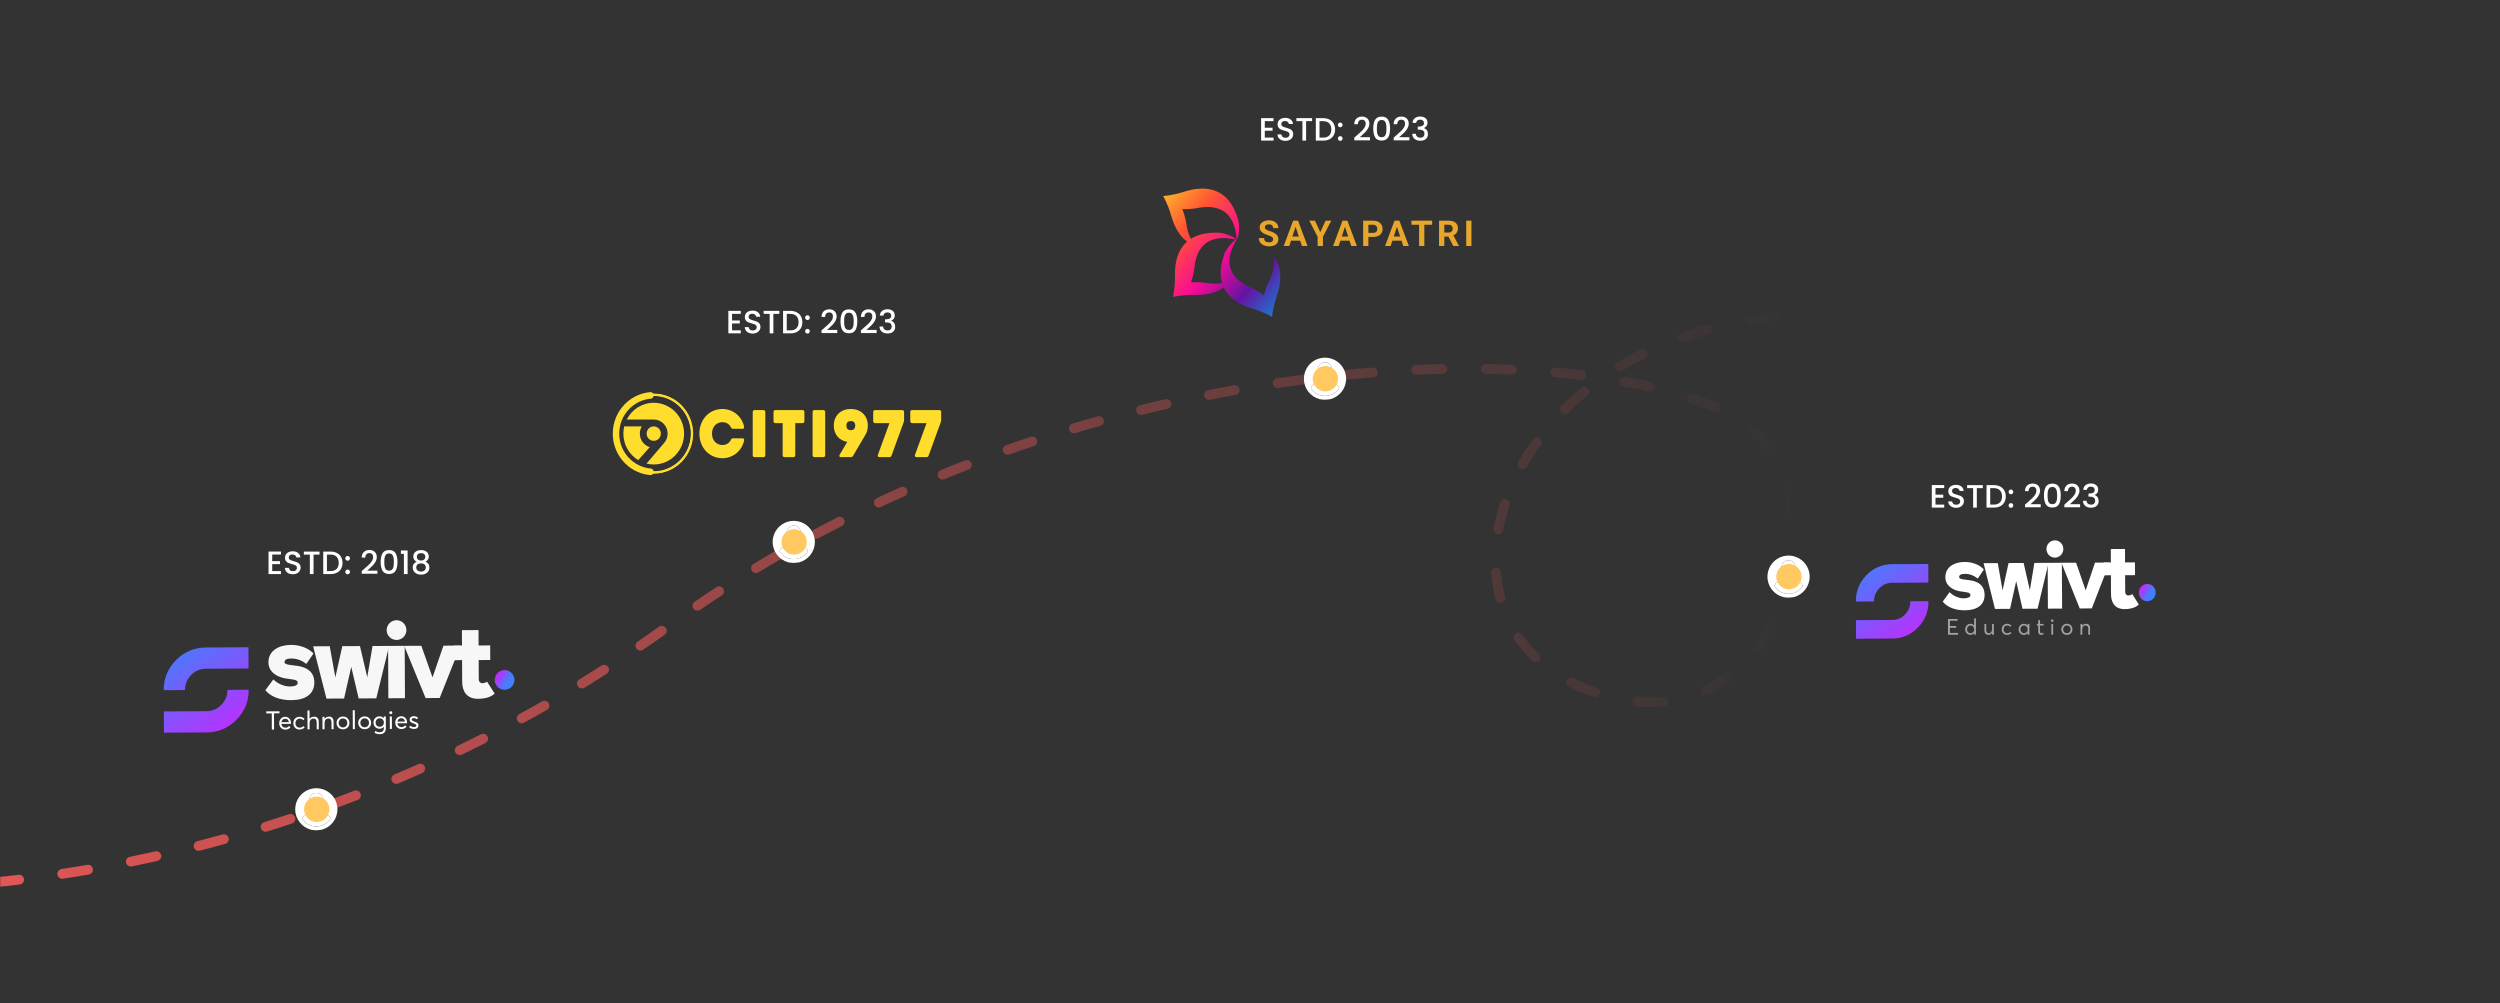 <svg width="1440" height="578" viewBox="0 0 1440 578" fill="none" xmlns="http://www.w3.org/2000/svg">
<rect x="0" y="0" width="1440" height="578" fill="#333333" stroke="none"/>
<mask id="mask0_4384_13633" style="mask-type:alpha" maskUnits="userSpaceOnUse" x="0" y="0" width="1441" height="578">
<rect width="1441" height="578" fill="#D9D9D9"/>
</mask>
<g mask="url(#mask0_4384_13633)">
<path d="M-124 507.706C-39.646 520.237 180.43 508.234 385.904 359.974C642.747 174.651 975.855 193.777 1018.08 256.431C1060.31 319.085 1011.78 434.5 914.401 397.237C817.022 359.974 859.251 213.892 996.969 186.852C1134.69 159.812 1471.58 152.887 1632.3 353.05C1760.88 513.18 1989.67 333.814 2088 224.115" stroke="url(#paint0_linear_4384_13633)" stroke-width="5.641" stroke-linecap="round" stroke-dasharray="15.04 25.07"/>
<path d="M457.206 300.023C453.982 300.023 450.89 301.304 448.611 303.583C446.331 305.863 445.051 308.955 445.051 312.178C445.051 317.81 448.886 322.537 454.086 323.914C454.086 323.914 455.836 324.247 456.977 324.247C458.119 324.247 460.325 323.914 460.325 323.914C465.525 322.537 469.36 317.81 469.36 312.178C469.36 308.955 468.08 305.863 465.8 303.583C463.521 301.304 460.429 300.023 457.206 300.023ZM457.206 302.724C459.447 302.724 461.257 304.534 461.257 306.776C461.257 309.018 459.447 310.828 457.206 310.828C454.964 310.828 453.154 309.018 453.154 306.776C453.154 304.534 454.964 302.724 457.206 302.724ZM457.206 322.037C455.601 322.037 454.021 321.64 452.607 320.881C451.193 320.122 449.989 319.025 449.102 317.688C449.143 315.001 454.504 313.529 457.206 313.529C459.893 313.529 465.268 315.001 465.309 317.688C464.422 319.025 463.218 320.122 461.804 320.881C460.39 321.64 458.81 322.037 457.206 322.037Z" fill="white"/>
<path d="M457.206 302.724C459.447 302.724 461.257 304.534 461.257 306.776C461.257 309.018 459.447 310.828 457.206 310.828C454.964 310.828 453.154 309.018 453.154 306.776C453.154 304.534 454.964 302.724 457.206 302.724Z" fill="white"/>
<path d="M457.206 322.037C455.601 322.037 454.021 321.64 452.607 320.881C451.193 320.122 449.989 319.025 449.102 317.688C449.143 315.001 454.504 313.529 457.206 313.529C459.893 313.529 465.268 315.001 465.309 317.688C464.422 319.025 463.218 320.122 461.804 320.881C460.39 321.64 458.81 322.037 457.206 322.037Z" fill="white"/>
<circle cx="457.434" cy="312.156" r="7.304" fill="#FFC861"/>
<path d="M402.845 249.751C402.845 241.734 408.435 235.578 416.133 235.578C422.159 235.578 427.317 239.761 428.587 245.724C428.768 246.538 428.332 247.002 427.605 247.002H422.233C421.616 247.002 421.251 246.693 420.962 246.073C420.128 244.293 418.275 243.168 416.133 243.168C412.537 243.168 410.107 245.995 410.107 249.751C410.107 253.507 412.54 256.334 416.133 256.334C418.311 256.334 420.165 255.172 420.962 253.392C421.254 252.772 421.616 252.463 422.233 252.463H427.642C428.369 252.463 428.805 252.927 428.624 253.704C427.317 259.707 422.233 263.927 416.133 263.927C408.435 263.927 402.845 257.771 402.845 249.754V249.751Z" fill="#FFDD2D"/>
<path d="M434.651 236.203H439.735C440.425 236.203 440.824 236.63 440.824 237.366V262.149C440.824 262.885 440.425 263.312 439.735 263.312H434.651C433.96 263.312 433.562 262.885 433.562 262.149V237.366C433.562 236.63 433.96 236.203 434.651 236.203Z" fill="#FFDD2D"/>
<path d="M463.335 237.369V242.559C463.335 243.294 462.936 243.721 462.246 243.721H458.07V262.152C458.07 262.888 457.671 263.315 456.981 263.315H451.897C451.206 263.315 450.807 262.888 450.807 262.152V243.718H446.632C445.941 243.718 445.542 243.291 445.542 242.556V237.366C445.542 236.63 445.941 236.203 446.632 236.203H462.243C462.933 236.203 463.332 236.63 463.332 237.366L463.335 237.369Z" fill="#FFDD2D"/>
<path d="M469.142 236.203H474.226C474.916 236.203 475.315 236.63 475.315 237.366V262.149C475.315 262.885 474.916 263.312 474.226 263.312H469.142C468.452 263.312 468.053 262.885 468.053 262.149V237.366C468.053 236.63 468.452 236.203 469.142 236.203Z" fill="#FFDD2D"/>
<path d="M498.484 250.432L491.379 262.536C491.087 263.078 490.651 263.309 490.072 263.309H484.371C483.499 263.309 483.171 262.688 483.644 261.915L488.01 254.544C483.242 253.736 480.266 250.086 480.266 245.149C480.266 239.535 484.113 235.586 490.068 235.586C496.024 235.586 499.871 239.535 499.871 245.149C499.871 247.159 499.383 248.955 498.481 250.432H498.484ZM487.531 245.149C487.531 246.969 488.547 247.783 490.072 247.783C491.596 247.783 492.612 246.969 492.612 245.149C492.612 243.329 491.596 242.515 490.072 242.515C488.547 242.515 487.531 243.329 487.531 245.149Z" fill="#FFDD2D"/>
<path d="M504.053 236.203H519.664C520.354 236.203 520.753 236.63 520.753 237.366V241.82C520.753 242.362 520.68 242.749 520.499 243.254L513.528 262.383C513.31 263.041 512.911 263.312 512.294 263.312H506.557C505.759 263.312 505.394 262.769 505.685 261.956L512.331 243.718H504.053C503.363 243.718 502.964 243.291 502.964 242.556V237.366C502.964 236.63 503.363 236.203 504.053 236.203Z" fill="#FFDD2D"/>
<path d="M525.413 236.203H541.024C541.715 236.203 542.114 236.63 542.114 237.366V241.82C542.114 242.362 542.04 242.749 541.859 243.254L534.888 262.383C534.67 263.041 534.271 263.312 533.655 263.312H527.917C527.119 263.312 526.754 262.769 527.046 261.956L533.691 243.718H525.413C524.723 243.718 524.324 243.291 524.324 242.556V237.366C524.324 236.63 524.723 236.203 525.413 236.203Z" fill="#FFDD2D"/>
<path d="M376.554 272.48C364.229 272.48 354.199 262.294 354.199 249.77C354.199 237.246 364.226 227.062 376.554 227.062C388.882 227.062 398.909 237.249 398.909 249.773C398.909 262.297 388.882 272.484 376.554 272.484V272.48ZM376.554 227.723C364.585 227.723 354.85 237.614 354.85 249.77C354.85 261.926 364.585 271.817 376.551 271.817C388.517 271.817 398.252 261.926 398.252 249.77C398.252 237.614 388.52 227.723 376.554 227.723Z" fill="#FFDD2D"/>
<path d="M376.553 272.627C364.139 272.627 354.042 262.368 354.042 249.757C354.042 237.146 364.139 226.891 376.553 226.891C388.967 226.891 399.061 237.149 399.061 249.757C399.061 262.365 388.964 272.623 376.553 272.623V272.627ZM376.553 227.869C364.67 227.869 355.005 237.688 355.005 249.757C355.005 261.826 364.67 271.648 376.553 271.648C388.436 271.648 398.101 261.829 398.101 249.757C398.101 237.685 388.433 227.869 376.553 227.869Z" fill="#FFDD2D"/>
<path d="M376.554 272.821C364.039 272.821 353.858 262.479 353.858 249.764C353.858 237.05 364.039 226.711 376.554 226.711C389.069 226.711 399.246 237.053 399.246 249.764C399.246 262.476 389.066 272.818 376.554 272.818V272.821ZM376.554 228.064C364.772 228.064 355.19 237.798 355.19 249.764C355.19 261.731 364.772 271.468 376.554 271.468C388.336 271.468 397.917 261.734 397.917 249.764C397.917 237.795 388.332 228.064 376.554 228.064Z" fill="#FFDD2D"/>
<path d="M376.553 272.269C364.344 272.269 354.413 262.179 354.413 249.777C354.413 237.374 364.344 227.281 376.553 227.281C388.761 227.281 398.693 237.371 398.693 249.774C398.693 262.176 388.761 272.266 376.553 272.266V272.269ZM376.553 227.512C364.467 227.509 354.634 237.499 354.634 249.774C354.634 262.048 364.464 272.038 376.55 272.038C388.635 272.038 398.466 262.052 398.466 249.774C398.466 237.496 388.635 227.509 376.553 227.509V227.512Z" fill="#FFDD2D"/>
<path d="M368.546 249.76C368.546 248.242 368.957 246.817 369.669 245.602H359.544C359.228 246.936 359.062 248.329 359.062 249.76C359.062 256.259 362.499 261.944 367.626 265.042L374.253 257.552C370.955 256.549 368.549 253.441 368.549 249.76H368.546Z" fill="#FFDD2D"/>
<path d="M376.553 232C369.778 232 363.903 235.915 360.997 241.638H376.553C380.974 241.638 384.558 245.278 384.558 249.77C384.558 251.996 383.677 254.012 382.253 255.48L372.38 267.032C373.718 267.366 375.114 267.543 376.55 267.543C386.211 267.543 394.041 259.586 394.041 249.773C394.041 239.961 386.208 232.003 376.55 232.003L376.553 232Z" fill="#FFDD2D"/>
<path d="M376.555 253.918C378.815 253.918 380.648 252.056 380.648 249.76C380.648 247.463 378.815 245.602 376.555 245.602C374.294 245.602 372.462 247.463 372.462 249.76C372.462 252.056 374.294 253.918 376.555 253.918Z" fill="#FFDD2D"/>
<path d="M356.678 249.76C356.678 260.308 364.68 268.992 374.841 269.877C375.808 269.961 376.553 270.775 376.553 271.763C376.553 272.866 375.63 273.739 374.547 273.648C372.071 273.436 369.662 272.835 367.367 271.85C364.557 270.644 362.035 268.914 359.869 266.713C357.703 264.512 356 261.947 354.812 259.095C353.582 256.137 352.956 252.998 352.956 249.76C352.956 246.521 353.582 243.385 354.812 240.427C356 237.572 357.703 235.01 359.869 232.809C362.035 230.609 364.557 228.879 367.367 227.673C369.662 226.688 372.071 226.086 374.547 225.874C375.627 225.781 376.553 226.656 376.553 227.76C376.553 228.745 375.808 229.561 374.841 229.646C364.68 230.528 356.678 239.215 356.678 249.76Z" fill="#FFDD2D"/>
<path d="M421.657 180.786V184.585H426.126V186.317H421.657V190.284H426.685V192.016H419.534V179.054H426.685V180.786H421.657ZM433.565 192.146C432.696 192.146 431.914 191.997 431.218 191.699C430.523 191.389 429.977 190.954 429.579 190.395C429.182 189.837 428.984 189.185 428.984 188.44H431.256C431.305 188.999 431.522 189.458 431.907 189.818C432.305 190.178 432.857 190.358 433.565 190.358C434.297 190.358 434.868 190.184 435.278 189.837C435.688 189.477 435.893 189.017 435.893 188.459C435.893 188.024 435.762 187.67 435.502 187.397C435.253 187.124 434.937 186.913 434.552 186.764C434.179 186.615 433.658 186.454 432.987 186.28C432.143 186.056 431.454 185.833 430.92 185.609C430.399 185.373 429.952 185.013 429.579 184.529C429.207 184.045 429.021 183.399 429.021 182.592C429.021 181.847 429.207 181.196 429.579 180.637C429.952 180.078 430.473 179.65 431.144 179.352C431.814 179.054 432.59 178.905 433.472 178.905C434.726 178.905 435.75 179.222 436.544 179.855C437.351 180.476 437.798 181.332 437.885 182.425H435.539C435.502 181.953 435.278 181.549 434.868 181.214C434.459 180.879 433.919 180.711 433.248 180.711C432.64 180.711 432.143 180.867 431.758 181.177C431.373 181.487 431.181 181.934 431.181 182.518C431.181 182.915 431.299 183.244 431.535 183.505C431.783 183.753 432.094 183.952 432.466 184.101C432.838 184.25 433.348 184.411 433.993 184.585C434.85 184.821 435.545 185.057 436.079 185.293C436.625 185.529 437.085 185.895 437.457 186.391C437.842 186.876 438.034 187.527 438.034 188.347C438.034 189.005 437.854 189.626 437.494 190.209C437.147 190.793 436.631 191.264 435.949 191.625C435.278 191.972 434.484 192.146 433.565 192.146ZM448.901 179.073V180.805H445.456V192.016H443.333V180.805H439.869V179.073H448.901ZM455.279 179.073C456.657 179.073 457.861 179.34 458.891 179.873C459.934 180.395 460.735 181.152 461.294 182.145C461.865 183.126 462.151 184.275 462.151 185.591C462.151 186.907 461.865 188.049 461.294 189.017C460.735 189.986 459.934 190.731 458.891 191.252C457.861 191.761 456.657 192.016 455.279 192.016H451.051V179.073H455.279ZM455.279 190.284C456.793 190.284 457.954 189.874 458.761 189.055C459.568 188.235 459.972 187.081 459.972 185.591C459.972 184.088 459.568 182.915 458.761 182.071C457.954 181.227 456.793 180.805 455.279 180.805H453.174V190.284H455.279ZM465.111 192.146C464.726 192.146 464.404 192.016 464.143 191.755C463.882 191.494 463.752 191.171 463.752 190.787C463.752 190.402 463.882 190.079 464.143 189.818C464.404 189.557 464.726 189.427 465.111 189.427C465.484 189.427 465.8 189.557 466.061 189.818C466.322 190.079 466.452 190.402 466.452 190.787C466.452 191.171 466.322 191.494 466.061 191.755C465.8 192.016 465.484 192.146 465.111 192.146ZM465.111 184.324C464.726 184.324 464.404 184.194 464.143 183.933C463.882 183.673 463.752 183.35 463.752 182.965C463.752 182.58 463.882 182.257 464.143 181.996C464.404 181.736 464.726 181.605 465.111 181.605C465.484 181.605 465.8 181.736 466.061 181.996C466.322 182.257 466.452 182.58 466.452 182.965C466.452 183.35 466.322 183.673 466.061 183.933C465.8 184.194 465.484 184.324 465.111 184.324ZM474.551 189.129C475.743 188.099 476.68 187.254 477.363 186.596C478.058 185.926 478.636 185.231 479.095 184.511C479.554 183.79 479.784 183.07 479.784 182.35C479.784 181.605 479.604 181.022 479.244 180.6C478.896 180.178 478.344 179.967 477.587 179.967C476.854 179.967 476.283 180.202 475.873 180.674C475.476 181.134 475.265 181.754 475.24 182.537H473.191C473.229 181.121 473.651 180.041 474.458 179.296C475.277 178.539 476.314 178.16 477.568 178.16C478.921 178.16 479.976 178.533 480.734 179.277C481.504 180.022 481.888 181.016 481.888 182.257C481.888 183.151 481.659 184.014 481.199 184.846C480.752 185.665 480.212 186.404 479.579 187.062C478.958 187.708 478.164 188.459 477.195 189.315L476.357 190.06H482.261V191.829H473.21V190.284L474.551 189.129ZM484.126 185.051C484.126 182.903 484.486 181.227 485.206 180.022C485.939 178.806 487.193 178.197 488.968 178.197C490.743 178.197 491.991 178.806 492.711 180.022C493.444 181.227 493.81 182.903 493.81 185.051C493.81 187.223 493.444 188.924 492.711 190.153C491.991 191.37 490.743 191.978 488.968 191.978C487.193 191.978 485.939 191.37 485.206 190.153C484.486 188.924 484.126 187.223 484.126 185.051ZM491.724 185.051C491.724 184.045 491.656 183.195 491.519 182.499C491.395 181.804 491.134 181.239 490.737 180.805C490.34 180.358 489.75 180.134 488.968 180.134C488.186 180.134 487.596 180.358 487.199 180.805C486.801 181.239 486.535 181.804 486.398 182.499C486.274 183.195 486.212 184.045 486.212 185.051C486.212 186.094 486.274 186.969 486.398 187.676C486.522 188.384 486.783 188.955 487.18 189.39C487.59 189.824 488.186 190.042 488.968 190.042C489.75 190.042 490.34 189.824 490.737 189.39C491.147 188.955 491.414 188.384 491.538 187.676C491.662 186.969 491.724 186.094 491.724 185.051ZM497.23 189.129C498.421 188.099 499.359 187.254 500.042 186.596C500.737 185.926 501.314 185.231 501.774 184.511C502.233 183.79 502.463 183.07 502.463 182.35C502.463 181.605 502.283 181.022 501.923 180.6C501.575 180.178 501.022 179.967 500.265 179.967C499.533 179.967 498.962 180.202 498.552 180.674C498.155 181.134 497.943 181.754 497.919 182.537H495.87C495.907 181.121 496.329 180.041 497.136 179.296C497.956 178.539 498.993 178.16 500.247 178.16C501.6 178.16 502.655 178.533 503.412 179.277C504.182 180.022 504.567 181.016 504.567 182.257C504.567 183.151 504.337 184.014 503.878 184.846C503.431 185.665 502.891 186.404 502.258 187.062C501.637 187.708 500.842 188.459 499.874 189.315L499.036 190.06H504.94V191.829H495.889V190.284L497.23 189.129ZM506.767 181.792C506.842 180.637 507.283 179.737 508.09 179.091C508.909 178.446 509.952 178.123 511.218 178.123C512.087 178.123 512.838 178.278 513.472 178.588C514.105 178.899 514.583 179.321 514.906 179.855C515.228 180.389 515.39 180.991 515.39 181.661C515.39 182.431 515.185 183.089 514.775 183.635C514.366 184.182 513.875 184.548 513.304 184.734V184.809C514.037 185.032 514.608 185.442 515.017 186.038C515.427 186.621 515.632 187.372 515.632 188.291C515.632 189.024 515.464 189.675 515.129 190.246C514.794 190.818 514.297 191.271 513.639 191.606C512.981 191.929 512.193 192.09 511.274 192.09C509.933 192.09 508.828 191.749 507.959 191.066C507.103 190.371 506.643 189.377 506.581 188.086H508.63C508.679 188.744 508.934 189.284 509.393 189.706C509.853 190.116 510.473 190.321 511.255 190.321C512.013 190.321 512.596 190.116 513.006 189.706C513.416 189.284 513.621 188.744 513.621 188.086C513.621 187.217 513.341 186.603 512.783 186.242C512.236 185.87 511.392 185.684 510.25 185.684H509.766V183.933H510.268C511.274 183.921 512.038 183.753 512.559 183.43C513.093 183.108 513.36 182.599 513.36 181.903C513.36 181.307 513.167 180.836 512.783 180.488C512.398 180.128 511.851 179.948 511.144 179.948C510.448 179.948 509.908 180.128 509.524 180.488C509.139 180.836 508.909 181.27 508.834 181.792H506.767Z" fill="white"/>
<path d="M94.303 397.538C94.268 390.797 96.629 385.025 101.385 380.222C106.14 375.418 111.893 372.991 118.642 372.941L143.115 372.816L143.177 385.052L118.714 385.174C115.336 385.191 112.459 386.409 110.081 388.827C107.704 391.246 106.524 394.128 106.541 397.474L94.303 397.538ZM94.427 422.016L94.365 409.779L118.838 409.655C122.199 409.637 125.069 408.427 127.447 406.027C129.826 403.626 131.015 400.736 131.013 397.357L143.249 397.295C143.284 404.051 140.915 409.831 136.142 414.634C131.37 419.438 125.622 421.855 118.9 421.886L94.427 422.016Z" fill="url(#paint1_linear_4384_13633)"/>
<path d="M156.577 420.204L156.53 410.908L153.387 410.924L153.381 409.743L160.966 409.705L160.972 410.885L157.814 410.901L157.861 420.198L156.577 420.204ZM167.601 416.445C167.601 416.523 167.597 416.627 167.588 416.755L167.574 416.932L162.04 416.96C162.123 417.628 162.381 418.163 162.816 418.564C163.261 418.965 163.808 419.164 164.457 419.161C165.293 419.157 165.965 418.829 166.474 418.177L167.318 418.896C166.624 419.794 165.658 420.247 164.418 420.253C163.385 420.258 162.528 419.923 161.845 419.248C161.173 418.563 160.834 417.679 160.829 416.597C160.823 415.525 161.143 414.643 161.789 413.951C162.445 413.249 163.264 412.895 164.248 412.891C165.242 412.885 166.045 413.216 166.658 413.882C167.282 414.548 167.596 415.402 167.601 416.445ZM165.717 414.521C165.351 414.169 164.883 413.994 164.313 413.997C163.742 414 163.251 414.179 162.84 414.536C162.438 414.882 162.185 415.36 162.08 415.971L166.418 415.949C166.317 415.349 166.083 414.873 165.717 414.521ZM172.545 420.212C171.502 420.217 170.645 419.882 169.972 419.207C169.31 418.522 168.976 417.638 168.97 416.556C168.965 415.474 169.295 414.587 169.96 413.895C170.636 413.202 171.5 412.854 172.552 412.848C173.103 412.846 173.635 412.956 174.148 413.18C174.67 413.394 175.104 413.706 175.451 414.118L174.628 414.845C174.143 414.247 173.473 413.951 172.617 413.955C171.899 413.959 171.31 414.203 170.85 414.687C170.4 415.171 170.177 415.792 170.18 416.55C170.184 417.317 170.414 417.94 170.869 418.42C171.324 418.89 171.915 419.123 172.643 419.12C173.479 419.115 174.156 418.827 174.675 418.253L175.505 418.987C175.192 419.343 174.775 419.635 174.255 419.864C173.735 420.093 173.165 420.209 172.545 420.212ZM180.97 412.806C181.786 412.802 182.427 413.044 182.892 413.534C183.357 414.023 183.592 414.765 183.597 415.759L183.619 420.067L182.423 420.073L182.403 416.104C182.396 414.638 181.807 413.908 180.636 413.914C179.918 413.918 179.349 414.147 178.928 414.602C178.517 415.056 178.314 415.682 178.318 416.479L178.336 420.094L177.141 420.1L177.086 409.24L178.281 409.234L178.306 414.088L178.335 414.088C178.931 413.239 179.809 412.812 180.97 412.806ZM189.543 412.762C190.34 412.758 190.971 413.011 191.436 413.52C191.901 414.02 192.136 414.766 192.141 415.76L192.162 420.024L190.967 420.03L190.947 416.105C190.939 414.61 190.35 413.865 189.18 413.871C188.491 413.875 187.941 414.109 187.531 414.573C187.129 415.028 186.931 415.658 186.935 416.465L186.953 420.051L185.758 420.057L185.722 412.87L186.917 412.864L186.923 414.119L186.938 414.119C187.563 413.22 188.431 412.768 189.543 412.762ZM197.594 420.085C196.492 420.091 195.595 419.746 194.903 419.051C194.211 418.356 193.862 417.482 193.857 416.43C193.852 415.377 194.191 414.5 194.876 413.798C195.562 413.086 196.455 412.727 197.557 412.722C198.619 412.717 199.501 413.056 200.203 413.741C200.905 414.427 201.259 415.31 201.264 416.392C201.27 417.474 200.925 418.362 200.23 419.054C199.535 419.736 198.656 420.08 197.594 420.085ZM197.588 418.993C198.287 418.99 198.871 418.746 199.341 418.261C199.82 417.767 200.058 417.146 200.054 416.398C200.051 415.641 199.811 415.022 199.337 414.543C198.862 414.063 198.271 413.825 197.562 413.829C196.825 413.832 196.221 414.086 195.751 414.59C195.291 415.085 195.063 415.696 195.067 416.424C195.071 417.152 195.305 417.765 195.77 418.265C196.244 418.754 196.851 418.997 197.588 418.993ZM203.226 419.968L203.171 409.108L204.366 409.102L204.421 419.962L203.226 419.968ZM210.088 420.022C208.986 420.028 208.089 419.683 207.397 418.988C206.705 418.293 206.356 417.419 206.351 416.367C206.345 415.314 206.685 414.437 207.37 413.735C208.055 413.023 208.949 412.664 210.05 412.659C211.113 412.653 211.995 412.993 212.697 413.678C213.399 414.363 213.753 415.247 213.758 416.329C213.764 417.411 213.419 418.298 212.724 418.99C212.029 419.673 211.15 420.017 210.088 420.022ZM210.082 418.93C210.781 418.926 211.365 418.682 211.834 418.198C212.314 417.704 212.552 417.083 212.548 416.335C212.544 415.578 212.305 414.959 211.83 414.479C211.356 414 210.764 413.762 210.056 413.765C209.318 413.769 208.714 414.023 208.245 414.527C207.785 415.021 207.557 415.632 207.561 416.36C207.564 417.088 207.798 417.702 208.263 418.201C208.738 418.691 209.344 418.934 210.082 418.93ZM221.039 412.692L222.22 412.686L222.253 419.326C222.259 420.428 221.973 421.295 221.396 421.927C220.829 422.57 219.945 422.894 218.745 422.9C217.663 422.905 216.687 422.65 215.819 422.133L216.094 421.025C216.992 421.522 217.854 421.768 218.68 421.764C219.457 421.76 220.051 421.555 220.462 421.15C220.883 420.754 221.092 420.252 221.089 419.642L221.084 418.638L221.055 418.638C220.458 419.379 219.649 419.752 218.626 419.757C217.642 419.762 216.814 419.437 216.142 418.781C215.469 418.126 215.13 417.271 215.125 416.219C215.12 415.196 215.44 414.343 216.086 413.661C216.742 412.969 217.556 412.621 218.53 412.616C219.544 412.611 220.372 412.97 221.015 413.695L221.044 413.695L221.039 412.692ZM218.708 418.635C219.427 418.632 220.006 418.398 220.446 417.933C220.886 417.459 221.105 416.858 221.101 416.13C221.097 415.421 220.863 414.847 220.399 414.407C219.944 413.956 219.372 413.733 218.684 413.736C218.005 413.74 217.445 413.974 217.005 414.439C216.565 414.893 216.346 415.47 216.35 416.168C216.353 416.916 216.583 417.515 217.038 417.965C217.492 418.415 218.049 418.639 218.708 418.635ZM225.115 411.343C224.869 411.344 224.662 411.266 224.494 411.11C224.335 410.943 224.256 410.742 224.255 410.506C224.253 410.27 224.331 410.073 224.488 409.915C224.654 409.747 224.86 409.662 225.106 409.661C225.342 409.66 225.544 409.742 225.712 409.908C225.88 410.075 225.965 410.271 225.966 410.497C225.967 410.734 225.885 410.936 225.718 411.104C225.552 411.262 225.351 411.342 225.115 411.343ZM224.553 419.86L224.516 412.674L225.712 412.668L225.748 419.854L224.553 419.86ZM234.45 416.106C234.45 416.185 234.446 416.288 234.437 416.416L234.423 416.593L228.89 416.621C228.972 417.29 229.23 417.825 229.665 418.226C230.11 418.627 230.657 418.826 231.306 418.823C232.142 418.818 232.814 418.49 233.323 417.838L234.167 418.557C233.473 419.456 232.507 419.908 231.267 419.915C230.234 419.92 229.377 419.585 228.695 418.91C228.022 418.224 227.683 417.341 227.678 416.259C227.672 415.186 227.992 414.304 228.638 413.612C229.294 412.911 230.113 412.557 231.097 412.552C232.091 412.547 232.894 412.878 233.507 413.543C234.131 414.209 234.445 415.063 234.45 416.106ZM232.566 414.183C232.201 413.83 231.732 413.656 231.162 413.659C230.591 413.661 230.1 413.841 229.689 414.197C229.287 414.544 229.034 415.022 228.929 415.632L233.267 415.611C233.166 415.011 232.932 414.535 232.566 414.183ZM238.479 419.878C237.368 419.884 236.427 419.544 235.656 418.86L236.271 417.956C236.894 418.524 237.628 418.805 238.474 418.801C238.887 418.799 239.216 418.704 239.461 418.516C239.706 418.328 239.828 418.101 239.827 417.835C239.825 417.56 239.701 417.354 239.455 417.217C239.218 417.071 238.799 416.896 238.198 416.692C238.158 416.683 238.129 416.673 238.109 416.663C237.409 416.421 236.872 416.143 236.496 415.83C236.131 415.517 235.946 415.061 235.943 414.461C235.941 413.91 236.16 413.451 236.6 413.085C237.051 412.709 237.621 412.519 238.309 412.516C239.224 412.511 240.047 412.802 240.778 413.389L240.163 414.336C239.59 413.847 238.954 413.604 238.256 413.608C237.971 413.609 237.715 413.689 237.49 413.848C237.264 414.006 237.152 414.209 237.153 414.455C237.155 414.71 237.264 414.916 237.481 415.073C237.708 415.229 238.053 415.394 238.517 415.569C238.595 415.598 238.738 415.652 238.945 415.729C239.162 415.807 239.305 415.86 239.374 415.889C239.443 415.919 239.561 415.972 239.729 416.05C239.897 416.118 240.01 416.172 240.069 416.211C240.128 416.24 240.217 416.293 240.336 416.372C240.464 416.45 240.548 416.518 240.588 416.577C240.637 416.636 240.696 416.714 240.766 416.812C240.845 416.91 240.9 417.008 240.93 417.106C240.96 417.195 240.985 417.303 241.005 417.431C241.025 417.549 241.036 417.676 241.037 417.814C241.04 418.404 240.821 418.897 240.38 419.293C239.939 419.679 239.306 419.874 238.479 419.878Z" fill="white"/>
<path d="M167.553 371.469C173.291 371.44 178.113 373.678 180.56 376.447L176.418 382.438C173.997 380.399 170.931 379.285 167.766 379.293C165.563 379.305 163.888 379.834 163.888 381.341C163.898 383.086 167.549 382.946 171.435 383.563C177.12 384.405 181.018 387.226 181.047 393.022C181.082 399.919 175.823 403.248 167.766 403.289C161.449 403.322 156.05 401.435 152.835 397.569L157.441 391.344C160.121 394.059 164.068 395.416 166.851 395.416C169.634 395.416 171.483 394.755 171.476 393.307C171.476 391.337 169.032 391.523 164.509 390.786C159.698 389.999 154.656 387.185 154.619 381.504C154.586 374.781 160.656 371.504 167.553 371.469Z" fill="#F7F7F7"/>
<path d="M189.928 372.227L193.148 390.179L197.174 372.192L199.501 372.181L205.008 372.152L207.335 372.14L211.54 390.086L214.581 372.103L224.142 372.055L216.741 402.238L214.424 402.25L209.497 402.275L206.588 402.289L202.322 384.112L198.182 402.339L195.285 402.354L190.358 402.38L188.041 402.391L180.364 372.276L189.928 372.227Z" fill="#F7F7F7"/>
<path d="M233.107 372.008L233.26 402.147L223.697 402.195L223.545 372.056L233.107 372.008Z" fill="#F7F7F7"/>
<path d="M242.67 371.96L249.137 390.187L255.422 371.898L265.274 371.848L253.256 402.043L245.141 402.083L232.818 372.011L242.67 371.96Z" fill="#F7F7F7"/>
<path d="M266.219 392.704L266.155 380.244L261.518 380.267L261.476 371.863L266.112 371.84L266.067 362.97L275.631 362.922L275.675 371.791L282.342 371.756L282.383 380.16L275.718 380.195L275.774 391.207C275.774 392.772 276.829 393.52 277.698 393.514C278.716 393.547 279.715 393.236 280.535 392.632L284.915 399.448C283.364 401.137 280.178 402.486 275.425 402.51C268.528 402.545 266.244 397.862 266.219 392.704Z" fill="#F7F7F7"/>
<path d="M228.374 357.25C229.498 357.245 230.598 357.574 231.535 358.194C232.472 358.815 233.204 359.699 233.639 360.736C234.073 361.772 234.19 362.915 233.975 364.018C233.76 365.121 233.223 366.136 232.431 366.934C231.639 367.731 230.629 368.276 229.527 368.5C228.425 368.723 227.282 368.614 226.242 368.188C225.203 367.761 224.313 367.036 223.685 366.103C223.058 365.171 222.721 364.073 222.717 362.949C222.715 361.444 223.309 360 224.369 358.932C225.429 357.864 226.869 357.259 228.374 357.25V357.25Z" fill="#F7F7F7"/>
<g clip-path="url(#clip0_4384_13633)">
<path d="M290.614 385.949C291.738 385.944 292.838 386.271 293.775 386.891C294.713 387.51 295.446 388.394 295.881 389.43C296.316 390.466 296.434 391.608 296.221 392.711C296.007 393.814 295.471 394.83 294.68 395.628C293.889 396.427 292.88 396.973 291.779 397.197C290.678 397.422 289.535 397.315 288.494 396.89C287.454 396.465 286.563 395.741 285.934 394.81C285.305 393.879 284.967 392.782 284.961 391.658C284.957 390.152 285.549 388.706 286.608 387.636C287.668 386.566 289.108 385.96 290.614 385.949V385.949Z" fill="url(#paint2_linear_4384_13633)"/>
</g>
<path d="M182.206 454.023C178.982 454.023 175.89 455.304 173.611 457.583C171.331 459.863 170.051 462.955 170.051 466.178C170.051 471.81 173.886 476.537 179.086 477.914C179.086 477.914 180.836 478.247 181.977 478.247C183.119 478.247 185.325 477.914 185.325 477.914C190.525 476.537 194.36 471.81 194.36 466.178C194.36 462.955 193.08 459.863 190.8 457.583C188.521 455.304 185.429 454.023 182.206 454.023ZM182.206 456.724C184.447 456.724 186.257 458.534 186.257 460.776C186.257 463.018 184.447 464.828 182.206 464.828C179.964 464.828 178.154 463.018 178.154 460.776C178.154 458.534 179.964 456.724 182.206 456.724ZM182.206 476.037C180.601 476.037 179.021 475.64 177.607 474.881C176.193 474.122 174.989 473.025 174.102 471.688C174.143 469.001 179.504 467.529 182.206 467.529C184.893 467.529 190.268 469.001 190.309 471.688C189.422 473.025 188.218 474.122 186.804 474.881C185.39 475.64 183.81 476.037 182.206 476.037Z" fill="white"/>
<path d="M182.206 456.724C184.447 456.724 186.257 458.534 186.257 460.776C186.257 463.018 184.447 464.828 182.206 464.828C179.964 464.828 178.154 463.018 178.154 460.776C178.154 458.534 179.964 456.724 182.206 456.724Z" fill="white"/>
<path d="M182.206 476.037C180.601 476.037 179.021 475.64 177.607 474.881C176.193 474.122 174.989 473.025 174.102 471.688C174.143 469.001 179.504 467.529 182.206 467.529C184.893 467.529 190.268 469.001 190.309 471.688C189.422 473.025 188.218 474.122 186.804 474.881C185.39 475.64 183.81 476.037 182.206 476.037Z" fill="white"/>
<circle cx="182.434" cy="466.156" r="7.304" fill="#FFC861"/>
<path d="M156.796 319.427V323.226H161.265V324.958H156.796V328.924H161.824V330.656H154.673V317.695H161.824V319.427H156.796ZM168.703 330.787C167.834 330.787 167.052 330.638 166.357 330.34C165.662 330.029 165.115 329.595 164.718 329.036C164.321 328.477 164.122 327.826 164.122 327.081H166.394C166.444 327.639 166.661 328.099 167.046 328.459C167.443 328.819 167.996 328.999 168.703 328.999C169.436 328.999 170.007 328.825 170.417 328.477C170.826 328.117 171.031 327.658 171.031 327.099C171.031 326.665 170.901 326.311 170.64 326.038C170.392 325.765 170.075 325.554 169.69 325.405C169.318 325.256 168.797 325.094 168.126 324.92C167.282 324.697 166.593 324.473 166.059 324.25C165.538 324.014 165.091 323.654 164.718 323.17C164.346 322.686 164.159 322.04 164.159 321.233C164.159 320.488 164.346 319.836 164.718 319.278C165.091 318.719 165.612 318.291 166.282 317.993C166.953 317.695 167.729 317.546 168.61 317.546C169.864 317.546 170.889 317.862 171.683 318.495C172.49 319.116 172.937 319.973 173.024 321.065H170.677C170.64 320.594 170.417 320.19 170.007 319.855C169.597 319.52 169.057 319.352 168.387 319.352C167.779 319.352 167.282 319.507 166.897 319.818C166.512 320.128 166.32 320.575 166.32 321.159C166.32 321.556 166.438 321.885 166.674 322.146C166.922 322.394 167.232 322.592 167.605 322.741C167.977 322.89 168.486 323.052 169.132 323.226C169.988 323.462 170.684 323.697 171.218 323.933C171.764 324.169 172.223 324.535 172.596 325.032C172.981 325.516 173.173 326.168 173.173 326.988C173.173 327.646 172.993 328.266 172.633 328.85C172.285 329.433 171.77 329.905 171.087 330.265C170.417 330.613 169.622 330.787 168.703 330.787ZM184.04 317.713V319.445H180.595V330.656H178.472V319.445H175.008V317.713H184.04ZM190.417 317.713C191.795 317.713 193 317.98 194.03 318.514C195.073 319.035 195.874 319.793 196.433 320.786C197.004 321.767 197.289 322.915 197.289 324.231C197.289 325.547 197.004 326.69 196.433 327.658C195.874 328.626 195.073 329.371 194.03 329.893C193 330.402 191.795 330.656 190.417 330.656H186.19V317.713H190.417ZM190.417 328.924C191.932 328.924 193.093 328.515 193.9 327.695C194.707 326.876 195.11 325.721 195.11 324.231C195.11 322.729 194.707 321.556 193.9 320.712C193.093 319.867 191.932 319.445 190.417 319.445H188.313V328.924H190.417ZM200.25 330.787C199.865 330.787 199.542 330.656 199.282 330.396C199.021 330.135 198.89 329.812 198.89 329.427C198.89 329.042 199.021 328.719 199.282 328.459C199.542 328.198 199.865 328.068 200.25 328.068C200.622 328.068 200.939 328.198 201.2 328.459C201.46 328.719 201.591 329.042 201.591 329.427C201.591 329.812 201.46 330.135 201.2 330.396C200.939 330.656 200.622 330.787 200.25 330.787ZM200.25 322.965C199.865 322.965 199.542 322.835 199.282 322.574C199.021 322.313 198.89 321.99 198.89 321.605C198.89 321.221 199.021 320.898 199.282 320.637C199.542 320.376 199.865 320.246 200.25 320.246C200.622 320.246 200.939 320.376 201.2 320.637C201.46 320.898 201.591 321.221 201.591 321.605C201.591 321.99 201.46 322.313 201.2 322.574C200.939 322.835 200.622 322.965 200.25 322.965ZM209.69 327.77C210.882 326.739 211.819 325.895 212.502 325.237C213.197 324.567 213.774 323.871 214.234 323.151C214.693 322.431 214.923 321.711 214.923 320.991C214.923 320.246 214.743 319.662 214.383 319.24C214.035 318.818 213.483 318.607 212.725 318.607C211.993 318.607 211.422 318.843 211.012 319.315C210.615 319.774 210.404 320.395 210.379 321.177H208.33C208.367 319.762 208.79 318.682 209.597 317.937C210.416 317.179 211.453 316.801 212.707 316.801C214.06 316.801 215.115 317.173 215.872 317.918C216.642 318.663 217.027 319.656 217.027 320.898C217.027 321.792 216.797 322.655 216.338 323.486C215.891 324.306 215.351 325.045 214.718 325.703C214.097 326.348 213.303 327.099 212.334 327.956L211.496 328.701H217.4V330.47H208.349V328.924L209.69 327.77ZM219.265 323.691C219.265 321.543 219.625 319.867 220.345 318.663C221.077 317.446 222.331 316.838 224.107 316.838C225.882 316.838 227.13 317.446 227.85 318.663C228.582 319.867 228.949 321.543 228.949 323.691C228.949 325.864 228.582 327.565 227.85 328.794C227.13 330.011 225.882 330.619 224.107 330.619C222.331 330.619 221.077 330.011 220.345 328.794C219.625 327.565 219.265 325.864 219.265 323.691ZM226.863 323.691C226.863 322.686 226.795 321.835 226.658 321.14C226.534 320.445 226.273 319.88 225.876 319.445C225.479 318.998 224.889 318.775 224.107 318.775C223.324 318.775 222.735 318.998 222.337 319.445C221.94 319.88 221.673 320.445 221.537 321.14C221.412 321.835 221.35 322.686 221.35 323.691C221.35 324.734 221.412 325.609 221.537 326.317C221.661 327.025 221.922 327.596 222.319 328.03C222.729 328.465 223.324 328.682 224.107 328.682C224.889 328.682 225.479 328.465 225.876 328.03C226.286 327.596 226.552 327.025 226.677 326.317C226.801 325.609 226.863 324.734 226.863 323.691ZM230.916 319.017V317.08H234.789V330.656H232.648V319.017H230.916ZM239.996 323.561C238.705 322.915 238.06 321.897 238.06 320.507C238.06 319.836 238.227 319.222 238.562 318.663C238.898 318.104 239.4 317.664 240.071 317.341C240.741 317.006 241.561 316.838 242.529 316.838C243.485 316.838 244.298 317.006 244.969 317.341C245.652 317.664 246.161 318.104 246.496 318.663C246.831 319.222 246.999 319.836 246.999 320.507C246.999 321.202 246.819 321.817 246.459 322.35C246.111 322.872 245.645 323.275 245.062 323.561C245.77 323.822 246.328 324.25 246.738 324.846C247.148 325.429 247.352 326.118 247.352 326.913C247.352 327.72 247.148 328.434 246.738 329.055C246.328 329.675 245.757 330.153 245.025 330.489C244.292 330.824 243.46 330.991 242.529 330.991C241.598 330.991 240.766 330.824 240.034 330.489C239.314 330.153 238.749 329.675 238.339 329.055C237.929 328.434 237.724 327.72 237.724 326.913C237.724 326.106 237.929 325.411 238.339 324.827C238.749 324.244 239.301 323.822 239.996 323.561ZM244.969 320.767C244.969 320.072 244.751 319.538 244.317 319.166C243.882 318.793 243.286 318.607 242.529 318.607C241.784 318.607 241.194 318.793 240.76 319.166C240.325 319.538 240.108 320.078 240.108 320.786C240.108 321.407 240.332 321.916 240.779 322.313C241.238 322.698 241.821 322.89 242.529 322.89C243.237 322.89 243.82 322.692 244.28 322.295C244.739 321.897 244.969 321.388 244.969 320.767ZM242.529 324.492C241.71 324.492 241.039 324.697 240.518 325.107C240.009 325.504 239.754 326.081 239.754 326.839C239.754 327.546 240.003 328.124 240.499 328.57C240.996 329.005 241.672 329.222 242.529 329.222C243.373 329.222 244.038 328.999 244.522 328.552C245.018 328.105 245.267 327.534 245.267 326.839C245.267 326.094 245.012 325.516 244.503 325.107C244.007 324.697 243.349 324.492 242.529 324.492Z" fill="white"/>
<path d="M681.832 110.5C675.7 112.568 669.973 112.902 669.973 112.902C669.973 112.902 672.803 117.773 674.555 124.045C676.846 132.252 681.226 139.592 689.447 141.995C685.808 138.925 684.056 134.188 683.382 129.183C682.708 124.379 681.024 120.442 681.024 120.442C681.024 120.442 685.336 120.709 690.121 119.775C699.756 117.973 709.797 120.108 712.02 134.855C712.223 135.989 712.29 137.123 712.357 138.258C714.109 135.389 713.975 129.25 713.233 126.714C707.843 107.63 694.231 106.496 681.832 110.5Z" fill="url(#paint3_linear_4384_13633)"/>
<path d="M676.779 159.08C676.914 165.553 675.633 171.024 675.633 171.024C675.633 171.024 681.226 169.756 687.695 169.89C696.253 170.09 704.676 168.021 709.325 160.948C705.35 163.484 700.229 163.818 695.175 163.017C690.323 162.283 686.01 162.683 686.01 162.683C686.01 162.683 687.493 158.68 688.032 153.875C689.043 144.2 694.029 135.325 708.921 137.461C710.067 137.661 711.212 137.861 712.29 138.128C709.999 135.659 704.002 133.991 701.374 133.991C681.428 133.657 676.442 146.202 676.779 159.08Z" fill="url(#paint4_linear_4384_13633)"/>
<path d="M721.589 177.821C727.856 179.623 732.707 182.559 732.707 182.559C732.707 182.559 733.179 176.887 735.335 170.815C738.165 162.808 738.772 154.267 733.449 147.661C734.661 152.198 733.381 157.069 731.09 161.607C728.866 165.944 727.99 170.081 727.99 170.081C727.99 170.081 724.621 167.412 720.106 165.477C711.144 161.54 704.136 154.133 710.807 140.721C711.347 139.654 711.886 138.653 712.425 137.719C709.325 139.12 705.888 144.258 705.08 146.727C698.611 165.544 709.123 174.151 721.589 177.821Z" fill="url(#paint5_linear_4384_13633)"/>
<path d="M733.327 137.872C733.327 137.611 733.287 137.378 733.207 137.171C733.133 136.957 732.992 136.763 732.785 136.589C732.577 136.409 732.286 136.232 731.911 136.058C731.535 135.884 731.05 135.704 730.454 135.517C729.791 135.303 729.161 135.063 728.565 134.795C727.976 134.528 727.453 134.218 726.998 133.863C726.549 133.503 726.194 133.085 725.933 132.611C725.678 132.136 725.551 131.585 725.551 130.957C725.551 130.349 725.685 129.798 725.953 129.304C726.221 128.803 726.596 128.375 727.078 128.021C727.56 127.66 728.13 127.383 728.786 127.189C729.449 126.995 730.176 126.898 730.966 126.898C732.045 126.898 732.986 127.092 733.789 127.48C734.593 127.867 735.216 128.398 735.658 129.073C736.107 129.748 736.331 130.52 736.331 131.388H733.337C733.337 130.961 733.247 130.586 733.066 130.266C732.892 129.938 732.624 129.681 732.262 129.494C731.907 129.307 731.458 129.213 730.916 129.213C730.394 129.213 729.958 129.294 729.61 129.454C729.262 129.608 729 129.818 728.826 130.085C728.652 130.346 728.565 130.64 728.565 130.967C728.565 131.214 728.625 131.438 728.746 131.639C728.873 131.839 729.061 132.026 729.309 132.2C729.556 132.374 729.861 132.537 730.223 132.691C730.584 132.845 731.003 132.995 731.479 133.142C732.276 133.382 732.975 133.653 733.578 133.954C734.188 134.254 734.697 134.592 735.105 134.966C735.514 135.34 735.822 135.764 736.03 136.239C736.237 136.713 736.341 137.251 736.341 137.852C736.341 138.487 736.217 139.055 735.969 139.556C735.721 140.057 735.363 140.481 734.894 140.828C734.426 141.176 733.866 141.44 733.217 141.62C732.567 141.8 731.84 141.891 731.037 141.891C730.313 141.891 729.6 141.797 728.897 141.61C728.193 141.416 727.554 141.126 726.978 140.738C726.408 140.351 725.953 139.856 725.611 139.255C725.27 138.654 725.099 137.942 725.099 137.12H728.123C728.123 137.575 728.193 137.959 728.334 138.273C728.475 138.587 728.672 138.841 728.927 139.035C729.188 139.228 729.496 139.369 729.851 139.455C730.213 139.542 730.608 139.586 731.037 139.586C731.559 139.586 731.988 139.512 732.322 139.365C732.664 139.218 732.915 139.014 733.076 138.754C733.243 138.493 733.327 138.199 733.327 137.872Z" fill="#E8A72A"/>
<path d="M746.601 129.594L742.623 141.69H739.418L744.853 127.099H746.893L746.601 129.594ZM749.906 141.69L745.918 129.594L745.597 127.099H747.656L753.121 141.69H749.906ZM749.726 136.259V138.614H742V136.259H749.726Z" fill="#E8A72A"/>
<path d="M757.424 127.099L760.478 133.753L763.532 127.099H766.817L762.005 136.379V141.69H758.951V136.379L754.129 127.099H757.424Z" fill="#E8A72A"/>
<path d="M775.038 129.594L771.06 141.69H767.855L773.29 127.099H775.329L775.038 129.594ZM778.343 141.69L774.355 129.594L774.033 127.099H776.093L781.558 141.69H778.343ZM778.162 136.259V138.614H770.437V136.259H778.162Z" fill="#E8A72A"/>
<path d="M790.874 136.489H787.147V134.144H790.874C791.45 134.144 791.919 134.05 792.28 133.863C792.642 133.67 792.907 133.402 793.074 133.062C793.242 132.721 793.325 132.337 793.325 131.909C793.325 131.475 793.242 131.071 793.074 130.697C792.907 130.322 792.642 130.022 792.28 129.795C791.919 129.568 791.45 129.454 790.874 129.454H788.192V141.69H785.178V127.099H790.874C792.019 127.099 793 127.306 793.817 127.72C794.641 128.128 795.271 128.692 795.706 129.414C796.142 130.135 796.359 130.961 796.359 131.889C796.359 132.831 796.142 133.646 795.706 134.334C795.271 135.023 794.641 135.554 793.817 135.928C793 136.302 792.019 136.489 790.874 136.489Z" fill="#E8A72A"/>
<path d="M804.982 129.594L801.003 141.69H797.799L803.234 127.099H805.273L804.982 129.594ZM808.287 141.69L804.299 129.594L803.977 127.099H806.037L811.502 141.69H808.287ZM808.106 136.259V138.614H800.381V136.259H808.106Z" fill="#E8A72A"/>
<path d="M820.416 127.099V141.69H817.412V127.099H820.416ZM824.917 127.099V129.454H812.982V127.099H824.917Z" fill="#E8A72A"/>
<path d="M828.898 127.099H834.353C835.471 127.099 836.433 127.266 837.236 127.6C838.047 127.934 838.67 128.428 839.105 129.083C839.54 129.738 839.758 130.543 839.758 131.498C839.758 132.28 839.624 132.951 839.356 133.513C839.095 134.067 838.723 134.532 838.241 134.906C837.765 135.273 837.206 135.567 836.563 135.788L835.609 136.289H830.867L830.847 133.944H834.373C834.902 133.944 835.341 133.85 835.689 133.663C836.037 133.476 836.299 133.215 836.473 132.881C836.654 132.547 836.744 132.16 836.744 131.719C836.744 131.251 836.657 130.847 836.483 130.506C836.309 130.165 836.044 129.905 835.689 129.725C835.334 129.544 834.889 129.454 834.353 129.454H831.912V141.69H828.898V127.099ZM837.076 141.69L833.74 135.186L836.925 135.166L840.3 141.55V141.69H837.076Z" fill="#E8A72A"/>
<path d="M847.547 127.099V141.69H844.543V127.099H847.547Z" fill="#E8A72A"/>
<path d="M763.206 206.023C759.982 206.023 756.89 207.304 754.611 209.583C752.331 211.863 751.051 214.955 751.051 218.178C751.051 223.81 754.886 228.537 760.086 229.914C760.086 229.914 761.836 230.247 762.977 230.247C764.119 230.247 766.325 229.914 766.325 229.914C771.525 228.537 775.36 223.81 775.36 218.178C775.36 214.955 774.08 211.863 771.8 209.583C769.521 207.304 766.429 206.023 763.206 206.023ZM763.206 208.724C765.447 208.724 767.257 210.534 767.257 212.776C767.257 215.018 765.447 216.828 763.206 216.828C760.964 216.828 759.154 215.018 759.154 212.776C759.154 210.534 760.964 208.724 763.206 208.724ZM763.206 228.037C761.601 228.037 760.021 227.64 758.607 226.881C757.193 226.122 755.989 225.025 755.102 223.688C755.143 221.001 760.504 219.529 763.206 219.529C765.893 219.529 771.268 221.001 771.309 223.688C770.422 225.025 769.218 226.122 767.804 226.881C766.39 227.64 764.81 228.037 763.206 228.037Z" fill="white"/>
<path d="M763.206 208.724C765.447 208.724 767.257 210.534 767.257 212.776C767.257 215.018 765.447 216.828 763.206 216.828C760.964 216.828 759.154 215.018 759.154 212.776C759.154 210.534 760.964 208.724 763.206 208.724Z" fill="white"/>
<path d="M763.206 228.037C761.601 228.037 760.021 227.64 758.607 226.881C757.193 226.122 755.989 225.025 755.102 223.688C755.143 221.001 760.504 219.529 763.206 219.529C765.893 219.529 771.268 221.001 771.309 223.688C770.422 225.025 769.218 226.122 767.804 226.881C766.39 227.64 764.81 228.037 763.206 228.037Z" fill="white"/>
<circle cx="763.434" cy="218.156" r="7.304" fill="#FFC861"/>
<path d="M728.52 69.77V73.569H732.989V75.301H728.52V79.268H733.548V81H726.397V68.038H733.548V69.77H728.52ZM740.428 81.13C739.558 81.13 738.776 80.981 738.081 80.683C737.386 80.373 736.84 79.939 736.442 79.38C736.045 78.821 735.846 78.169 735.846 77.424H738.118C738.168 77.983 738.385 78.442 738.77 78.802C739.167 79.162 739.72 79.343 740.428 79.343C741.16 79.343 741.731 79.169 742.141 78.821C742.551 78.461 742.755 78.002 742.755 77.443C742.755 77.008 742.625 76.655 742.364 76.382C742.116 76.108 741.799 75.897 741.415 75.748C741.042 75.599 740.521 75.438 739.85 75.264C739.006 75.041 738.317 74.817 737.783 74.594C737.262 74.358 736.815 73.998 736.442 73.513C736.07 73.029 735.884 72.384 735.884 71.577C735.884 70.832 736.07 70.18 736.442 69.621C736.815 69.063 737.336 68.634 738.007 68.336C738.677 68.038 739.453 67.889 740.334 67.889C741.588 67.889 742.613 68.206 743.407 68.839C744.214 69.46 744.661 70.317 744.748 71.409H742.402C742.364 70.937 742.141 70.534 741.731 70.199C741.321 69.863 740.781 69.696 740.111 69.696C739.503 69.696 739.006 69.851 738.621 70.161C738.236 70.472 738.044 70.919 738.044 71.502C738.044 71.9 738.162 72.229 738.398 72.489C738.646 72.738 738.956 72.936 739.329 73.085C739.701 73.234 740.21 73.396 740.856 73.569C741.713 73.805 742.408 74.041 742.942 74.277C743.488 74.513 743.947 74.879 744.32 75.376C744.705 75.86 744.897 76.512 744.897 77.331C744.897 77.989 744.717 78.61 744.357 79.194C744.009 79.777 743.494 80.249 742.811 80.609C742.141 80.957 741.346 81.13 740.428 81.13ZM755.764 68.057V69.789H752.319V81H750.196V69.789H746.732V68.057H755.764ZM762.141 68.057C763.52 68.057 764.724 68.324 765.754 68.858C766.797 69.379 767.598 70.137 768.157 71.13C768.728 72.111 769.013 73.259 769.013 74.575C769.013 75.891 768.728 77.033 768.157 78.002C767.598 78.97 766.797 79.715 765.754 80.237C764.724 80.746 763.52 81 762.141 81H757.914V68.057H762.141ZM762.141 79.268C763.656 79.268 764.817 78.858 765.624 78.039C766.431 77.219 766.834 76.065 766.834 74.575C766.834 73.073 766.431 71.9 765.624 71.055C764.817 70.211 763.656 69.789 762.141 69.789H760.037V79.268H762.141ZM771.974 81.13C771.589 81.13 771.266 81 771.006 80.739C770.745 80.479 770.615 80.156 770.615 79.771C770.615 79.386 770.745 79.063 771.006 78.802C771.266 78.542 771.589 78.411 771.974 78.411C772.347 78.411 772.663 78.542 772.924 78.802C773.185 79.063 773.315 79.386 773.315 79.771C773.315 80.156 773.185 80.479 772.924 80.739C772.663 81 772.347 81.13 771.974 81.13ZM771.974 73.309C771.589 73.309 771.266 73.178 771.006 72.918C770.745 72.657 770.615 72.334 770.615 71.949C770.615 71.564 770.745 71.242 771.006 70.981C771.266 70.72 771.589 70.59 771.974 70.59C772.347 70.59 772.663 70.72 772.924 70.981C773.185 71.242 773.315 71.564 773.315 71.949C773.315 72.334 773.185 72.657 772.924 72.918C772.663 73.178 772.347 73.309 771.974 73.309ZM781.414 78.113C782.606 77.083 783.543 76.239 784.226 75.581C784.921 74.91 785.498 74.215 785.958 73.495C786.417 72.775 786.647 72.055 786.647 71.335C786.647 70.59 786.467 70.006 786.107 69.584C785.759 69.162 785.207 68.951 784.449 68.951C783.717 68.951 783.146 69.187 782.736 69.659C782.339 70.118 782.128 70.739 782.103 71.521H780.054C780.092 70.106 780.514 69.025 781.321 68.281C782.14 67.523 783.177 67.144 784.431 67.144C785.784 67.144 786.839 67.517 787.597 68.262C788.366 69.007 788.751 70 788.751 71.242C788.751 72.135 788.522 72.998 788.062 73.83C787.615 74.65 787.075 75.388 786.442 76.046C785.821 76.692 785.027 77.443 784.058 78.3L783.22 79.045H789.124V80.814H780.073V79.268L781.414 78.113ZM790.989 74.035C790.989 71.887 791.349 70.211 792.069 69.007C792.801 67.79 794.055 67.182 795.831 67.182C797.606 67.182 798.854 67.79 799.574 69.007C800.306 70.211 800.673 71.887 800.673 74.035C800.673 76.208 800.306 77.909 799.574 79.138C798.854 80.354 797.606 80.963 795.831 80.963C794.055 80.963 792.801 80.354 792.069 79.138C791.349 77.909 790.989 76.208 790.989 74.035ZM798.587 74.035C798.587 73.029 798.519 72.179 798.382 71.484C798.258 70.788 797.997 70.224 797.6 69.789C797.203 69.342 796.613 69.118 795.831 69.118C795.049 69.118 794.459 69.342 794.062 69.789C793.664 70.224 793.397 70.788 793.261 71.484C793.137 72.179 793.075 73.029 793.075 74.035C793.075 75.078 793.137 75.953 793.261 76.661C793.385 77.368 793.646 77.94 794.043 78.374C794.453 78.809 795.049 79.026 795.831 79.026C796.613 79.026 797.203 78.809 797.6 78.374C798.01 77.94 798.277 77.368 798.401 76.661C798.525 75.953 798.587 75.078 798.587 74.035ZM804.092 78.113C805.284 77.083 806.222 76.239 806.904 75.581C807.6 74.91 808.177 74.215 808.636 73.495C809.096 72.775 809.325 72.055 809.325 71.335C809.325 70.59 809.145 70.006 808.785 69.584C808.438 69.162 807.885 68.951 807.128 68.951C806.395 68.951 805.824 69.187 805.415 69.659C805.017 70.118 804.806 70.739 804.781 71.521H802.733C802.77 70.106 803.192 69.025 803.999 68.281C804.819 67.523 805.855 67.144 807.109 67.144C808.463 67.144 809.518 67.517 810.275 68.262C811.045 69.007 811.43 70 811.43 71.242C811.43 72.135 811.2 72.998 810.741 73.83C810.294 74.65 809.754 75.388 809.121 76.046C808.5 76.692 807.705 77.443 806.737 78.3L805.899 79.045H811.802V80.814H802.752V79.268L804.092 78.113ZM813.63 70.776C813.705 69.621 814.145 68.721 814.952 68.076C815.772 67.43 816.815 67.107 818.081 67.107C818.95 67.107 819.701 67.262 820.334 67.573C820.968 67.883 821.446 68.305 821.768 68.839C822.091 69.373 822.253 69.975 822.253 70.646C822.253 71.415 822.048 72.073 821.638 72.62C821.228 73.166 820.738 73.532 820.167 73.718V73.793C820.899 74.016 821.47 74.426 821.88 75.022C822.29 75.606 822.495 76.357 822.495 77.275C822.495 78.008 822.327 78.66 821.992 79.231C821.657 79.802 821.16 80.255 820.502 80.59C819.844 80.913 819.056 81.075 818.137 81.075C816.796 81.075 815.691 80.733 814.822 80.05C813.965 79.355 813.506 78.362 813.444 77.07H815.492C815.542 77.729 815.797 78.269 816.256 78.691C816.715 79.1 817.336 79.305 818.118 79.305C818.876 79.305 819.459 79.1 819.869 78.691C820.279 78.269 820.483 77.729 820.483 77.07C820.483 76.201 820.204 75.587 819.645 75.227C819.099 74.854 818.255 74.668 817.113 74.668H816.628V72.918H817.131C818.137 72.905 818.9 72.738 819.422 72.415C819.956 72.092 820.223 71.583 820.223 70.888C820.223 70.292 820.03 69.82 819.645 69.472C819.26 69.112 818.714 68.932 818.007 68.932C817.311 68.932 816.771 69.112 816.386 69.472C816.001 69.82 815.772 70.254 815.697 70.776H813.63Z" fill="white"/>
<path d="M1030.21 320.023C1026.98 320.023 1023.89 321.304 1021.61 323.583C1019.33 325.863 1018.05 328.955 1018.05 332.178C1018.05 337.81 1021.89 342.537 1027.09 343.914C1027.09 343.914 1028.84 344.247 1029.98 344.247C1031.12 344.247 1033.33 343.914 1033.33 343.914C1038.52 342.537 1042.36 337.81 1042.36 332.178C1042.36 328.955 1041.08 325.863 1038.8 323.583C1036.52 321.304 1033.43 320.023 1030.21 320.023ZM1030.21 322.724C1032.45 322.724 1034.26 324.534 1034.26 326.776C1034.26 329.018 1032.45 330.828 1030.21 330.828C1027.96 330.828 1026.15 329.018 1026.15 326.776C1026.15 324.534 1027.96 322.724 1030.21 322.724ZM1030.21 342.037C1028.6 342.037 1027.02 341.64 1025.61 340.881C1024.19 340.122 1022.99 339.025 1022.1 337.688C1022.14 335.001 1027.5 333.529 1030.21 333.529C1032.89 333.529 1038.27 335.001 1038.31 337.688C1037.42 339.025 1036.22 340.122 1034.8 340.881C1033.39 341.64 1031.81 342.037 1030.21 342.037Z" fill="white"/>
<path d="M1030.21 322.724C1032.45 322.724 1034.26 324.534 1034.26 326.776C1034.26 329.018 1032.45 330.828 1030.21 330.828C1027.96 330.828 1026.15 329.018 1026.15 326.776C1026.15 324.534 1027.96 322.724 1030.21 322.724Z" fill="white"/>
<path d="M1030.21 342.037C1028.6 342.037 1027.02 341.64 1025.61 340.881C1024.19 340.122 1022.99 339.025 1022.1 337.688C1022.14 335.001 1027.5 333.529 1030.21 333.529C1032.89 333.529 1038.27 335.001 1038.31 337.688C1037.42 339.025 1036.22 340.122 1034.8 340.881C1033.39 341.64 1031.81 342.037 1030.21 342.037Z" fill="white"/>
<circle cx="1030.43" cy="332.156" r="7.304" fill="#FFC861"/>
<g clip-path="url(#clip1_4384_13633)">
<path d="M1068.97 346.493C1068.94 340.595 1070.95 335.544 1075.02 331.34C1079.09 327.136 1084 325.012 1089.77 324.968L1110.7 324.859L1110.75 335.567L1089.84 335.674C1086.95 335.688 1084.49 336.754 1082.46 338.871C1080.42 340.987 1079.41 343.51 1079.43 346.437L1068.97 346.493ZM1069.07 367.915L1069.02 357.206L1089.94 357.097C1092.82 357.081 1095.27 356.023 1097.3 353.922C1099.34 351.822 1100.35 349.293 1100.35 346.335L1110.81 346.281C1110.84 352.193 1108.82 357.251 1104.74 361.455C1100.66 365.659 1095.74 367.774 1090 367.801L1069.07 367.915Z" fill="url(#paint6_linear_4384_13633)"/>
<path d="M1131.59 323.688C1136.5 323.662 1140.62 325.621 1142.71 328.044L1139.17 333.287C1137.1 331.503 1134.48 330.528 1131.77 330.535C1129.89 330.545 1128.46 331.008 1128.46 332.327C1128.47 333.854 1131.59 333.732 1134.91 334.271C1139.77 335.008 1143.1 337.477 1143.13 342.549C1143.16 348.585 1138.66 351.498 1131.77 351.534C1126.37 351.563 1121.76 349.912 1119.01 346.528L1122.95 341.081C1125.24 343.457 1128.61 344.645 1130.99 344.645C1133.37 344.645 1134.95 344.066 1134.95 342.798C1134.95 341.074 1132.86 341.237 1128.99 340.592C1124.88 339.903 1120.57 337.441 1120.53 332.469C1120.51 326.586 1125.69 323.718 1131.59 323.688Z" fill="white"/>
<path d="M1150.72 324.346L1153.48 340.056L1156.92 324.316L1158.91 324.306L1163.62 324.28L1165.61 324.27L1169.2 339.975L1171.8 324.238L1179.98 324.195L1173.65 350.609L1171.67 350.62L1167.45 350.642L1164.97 350.654L1161.32 334.747L1157.78 350.698L1155.3 350.711L1151.09 350.733L1149.11 350.744L1142.55 324.389L1150.72 324.346Z" fill="white"/>
<path d="M1187.64 324.164L1187.77 350.539L1179.59 350.582L1179.46 324.206L1187.64 324.164Z" fill="white"/>
<path d="M1195.82 324.114L1201.35 340.065L1206.72 324.06L1215.14 324.016L1204.87 350.44L1197.93 350.476L1187.39 324.158L1195.82 324.114Z" fill="white"/>
<path d="M1215.95 342.266L1215.89 331.362L1211.93 331.382L1211.89 324.028L1215.86 324.007L1215.82 316.246L1224 316.203L1224.03 323.965L1229.73 323.934L1229.77 331.289L1224.07 331.319L1224.12 340.956C1224.12 342.325 1225.02 342.98 1225.76 342.975C1226.63 343.004 1227.49 342.732 1228.19 342.203L1231.93 348.168C1230.61 349.646 1227.88 350.827 1223.82 350.847C1217.92 350.878 1215.97 346.78 1215.95 342.266Z" fill="white"/>
<path d="M1183.59 311.242C1184.55 311.238 1185.49 311.525 1186.3 312.068C1187.1 312.611 1187.72 313.385 1188.09 314.293C1188.47 315.2 1188.57 316.199 1188.38 317.165C1188.2 318.13 1187.74 319.018 1187.06 319.717C1186.38 320.415 1185.52 320.892 1184.58 321.087C1183.64 321.282 1182.66 321.187 1181.77 320.814C1180.88 320.441 1180.12 319.806 1179.58 318.99C1179.05 318.174 1178.76 317.213 1178.76 316.229C1178.75 314.913 1179.26 313.649 1180.17 312.714C1181.07 311.78 1182.31 311.25 1183.59 311.242Z" fill="white"/>
<path d="M1236.81 336.359C1237.77 336.354 1238.71 336.641 1239.51 337.183C1240.31 337.726 1240.94 338.499 1241.31 339.406C1241.68 340.312 1241.78 341.312 1241.6 342.277C1241.42 343.242 1240.96 344.131 1240.28 344.83C1239.61 345.528 1238.74 346.006 1237.8 346.203C1236.86 346.4 1235.88 346.306 1234.99 345.934C1234.11 345.562 1233.34 344.929 1232.81 344.114C1232.27 343.298 1231.98 342.339 1231.97 341.355C1231.97 340.037 1232.48 338.772 1233.38 337.836C1234.29 336.899 1235.52 336.368 1236.81 336.359Z" fill="url(#paint7_linear_4384_13633)"/>
<path d="M1122.03 365.608V356.528H1127.56V357.551H1123.15V360.582H1126.77V361.605H1123.15V364.585H1127.83V365.608H1122.03ZM1137.11 356.195H1138.14V365.608H1137.16V364.624H1137.14C1136.61 365.331 1135.9 365.685 1135 365.685C1134.13 365.685 1133.4 365.395 1132.83 364.815C1132.25 364.236 1131.96 363.477 1131.96 362.539C1131.96 361.618 1132.25 360.851 1132.81 360.237C1133.39 359.614 1134.12 359.303 1134.99 359.303C1135.87 359.303 1136.57 359.64 1137.1 360.314H1137.11V356.195ZM1135.09 364.739C1135.65 364.739 1136.13 364.534 1136.54 364.125C1136.95 363.707 1137.15 363.178 1137.15 362.539C1137.15 361.899 1136.96 361.362 1136.57 360.927C1136.18 360.484 1135.69 360.262 1135.1 360.262C1134.51 360.262 1134.01 360.476 1133.6 360.902C1133.2 361.32 1133.01 361.865 1133.01 362.539C1133.01 363.178 1133.2 363.707 1133.58 364.125C1133.97 364.534 1134.47 364.739 1135.09 364.739ZM1147.42 359.38H1148.45V365.608H1147.42V364.572H1147.4C1146.89 365.314 1146.21 365.685 1145.37 365.685C1144.63 365.685 1144.06 365.472 1143.65 365.046C1143.25 364.611 1143.04 363.959 1143.04 363.089V359.38H1144.07V362.795C1144.07 363.485 1144.2 363.984 1144.44 364.291C1144.7 364.589 1145.08 364.739 1145.59 364.739C1146.09 364.739 1146.53 364.53 1146.88 364.112C1147.24 363.686 1147.42 363.114 1147.42 362.398V359.38ZM1156.08 365.685C1155.18 365.685 1154.45 365.391 1153.87 364.803C1153.3 364.206 1153.02 363.438 1153.02 362.501C1153.02 361.563 1153.31 360.795 1153.88 360.198C1154.47 359.602 1155.21 359.303 1156.12 359.303C1156.59 359.303 1157.05 359.401 1157.49 359.597C1157.94 359.785 1158.32 360.058 1158.61 360.416L1157.9 361.043C1157.48 360.522 1156.91 360.262 1156.17 360.262C1155.55 360.262 1155.04 360.471 1154.64 360.889C1154.25 361.307 1154.06 361.844 1154.06 362.501C1154.06 363.166 1154.25 363.707 1154.64 364.125C1155.03 364.534 1155.54 364.739 1156.17 364.739C1156.89 364.739 1157.48 364.491 1157.93 363.997L1158.64 364.636C1158.37 364.943 1158.01 365.195 1157.56 365.391C1157.11 365.587 1156.62 365.685 1156.08 365.685ZM1167.9 359.38H1168.93V365.608H1167.94V364.624H1167.93C1167.4 365.331 1166.68 365.685 1165.76 365.685C1164.89 365.685 1164.17 365.395 1163.59 364.815C1163.01 364.236 1162.73 363.477 1162.73 362.539C1162.73 361.618 1163.01 360.851 1163.58 360.237C1164.15 359.614 1164.88 359.303 1165.75 359.303C1166.63 359.303 1167.35 359.64 1167.89 360.314H1167.9V359.38ZM1165.85 364.739C1166.43 364.739 1166.92 364.534 1167.33 364.125C1167.74 363.707 1167.94 363.178 1167.94 362.539C1167.94 361.899 1167.74 361.362 1167.34 360.927C1166.95 360.484 1166.46 360.262 1165.87 360.262C1165.27 360.262 1164.77 360.476 1164.37 360.902C1163.97 361.32 1163.77 361.865 1163.77 362.539C1163.77 363.178 1163.96 363.707 1164.34 364.125C1164.73 364.534 1165.23 364.739 1165.85 364.739ZM1175.64 365.685C1174.56 365.685 1174.02 365.041 1174.02 363.754V360.275H1173.23V359.38H1174.02V357.257L1175.05 357.142V359.38H1177.11V360.275H1175.05V363.6C1175.05 363.984 1175.11 364.265 1175.22 364.445C1175.34 364.624 1175.54 364.713 1175.82 364.713C1176.14 364.713 1176.48 364.607 1176.86 364.393L1177.14 365.301C1176.68 365.557 1176.18 365.685 1175.64 365.685ZM1182.1 358.229C1181.89 358.229 1181.71 358.161 1181.57 358.024C1181.43 357.879 1181.36 357.704 1181.36 357.5C1181.36 357.295 1181.43 357.125 1181.57 356.988C1181.71 356.843 1181.89 356.771 1182.1 356.771C1182.3 356.771 1182.48 356.843 1182.62 356.988C1182.77 357.133 1182.84 357.304 1182.84 357.5C1182.84 357.704 1182.77 357.879 1182.62 358.024C1182.48 358.161 1182.3 358.229 1182.1 358.229ZM1181.58 365.608V359.38H1182.61V365.608H1181.58ZM1190.54 365.685C1189.59 365.685 1188.82 365.382 1188.23 364.777C1187.64 364.172 1187.34 363.413 1187.34 362.501C1187.34 361.588 1187.64 360.829 1188.23 360.224C1188.82 359.61 1189.59 359.303 1190.54 359.303C1191.46 359.303 1192.22 359.602 1192.82 360.198C1193.42 360.795 1193.72 361.563 1193.72 362.501C1193.72 363.438 1193.42 364.206 1192.82 364.803C1192.22 365.391 1191.46 365.685 1190.54 365.685ZM1190.54 364.739C1191.15 364.739 1191.65 364.53 1192.06 364.112C1192.47 363.686 1192.68 363.149 1192.68 362.501C1192.68 361.844 1192.48 361.307 1192.07 360.889C1191.66 360.471 1191.15 360.262 1190.54 360.262C1189.91 360.262 1189.39 360.48 1188.98 360.915C1188.58 361.341 1188.38 361.87 1188.38 362.501C1188.38 363.131 1188.58 363.664 1188.98 364.099C1189.39 364.526 1189.91 364.739 1190.54 364.739ZM1201.65 359.303C1202.34 359.303 1202.88 359.525 1203.28 359.968C1203.68 360.403 1203.88 361.051 1203.88 361.912V365.608H1202.85V362.206C1202.85 360.91 1202.34 360.262 1201.34 360.262C1200.74 360.262 1200.27 360.463 1199.91 360.863C1199.56 361.256 1199.39 361.801 1199.39 362.501V365.608H1198.36V359.38H1199.39V360.467H1199.4C1199.95 359.691 1200.7 359.303 1201.65 359.303Z" fill="#A4A2A5"/>
</g>
<path d="M1114.85 281.145V284.944H1119.32V286.676H1114.85V290.643H1119.87V292.375H1112.72V279.413H1119.87V281.145H1114.85ZM1126.75 292.505C1125.89 292.505 1125.1 292.356 1124.41 292.058C1123.71 291.748 1123.17 291.313 1122.77 290.755C1122.37 290.196 1122.17 289.544 1122.17 288.799H1124.44C1124.49 289.358 1124.71 289.817 1125.1 290.177C1125.49 290.538 1126.05 290.718 1126.75 290.718C1127.49 290.718 1128.06 290.544 1128.47 290.196C1128.88 289.836 1129.08 289.377 1129.08 288.818C1129.08 288.383 1128.95 288.03 1128.69 287.756C1128.44 287.483 1128.13 287.272 1127.74 287.123C1127.37 286.974 1126.85 286.813 1126.18 286.639C1125.33 286.416 1124.64 286.192 1124.11 285.969C1123.59 285.733 1123.14 285.373 1122.77 284.889C1122.4 284.404 1122.21 283.759 1122.21 282.952C1122.21 282.207 1122.4 281.555 1122.77 280.996C1123.14 280.438 1123.66 280.009 1124.33 279.711C1125 279.413 1125.78 279.264 1126.66 279.264C1127.92 279.264 1128.94 279.581 1129.73 280.214C1130.54 280.835 1130.99 281.692 1131.07 282.784H1128.73C1128.69 282.312 1128.47 281.909 1128.06 281.574C1127.65 281.238 1127.11 281.071 1126.44 281.071C1125.83 281.071 1125.33 281.226 1124.95 281.536C1124.56 281.847 1124.37 282.294 1124.37 282.877C1124.37 283.275 1124.49 283.604 1124.72 283.864C1124.97 284.113 1125.28 284.311 1125.66 284.46C1126.03 284.609 1126.54 284.771 1127.18 284.944C1128.04 285.18 1128.73 285.416 1129.27 285.652C1129.81 285.888 1130.27 286.254 1130.65 286.751C1131.03 287.235 1131.22 287.887 1131.22 288.706C1131.22 289.364 1131.04 289.985 1130.68 290.569C1130.34 291.152 1129.82 291.624 1129.14 291.984C1128.47 292.332 1127.67 292.505 1126.75 292.505ZM1142.09 279.432V281.164H1138.65V292.375H1136.52V281.164H1133.06V279.432H1142.09ZM1148.47 279.432C1149.85 279.432 1151.05 279.699 1152.08 280.233C1153.12 280.754 1153.92 281.512 1154.48 282.505C1155.05 283.486 1155.34 284.634 1155.34 285.95C1155.34 287.266 1155.05 288.408 1154.48 289.377C1153.92 290.345 1153.12 291.09 1152.08 291.611C1151.05 292.12 1149.85 292.375 1148.47 292.375H1144.24V279.432H1148.47ZM1148.47 290.643C1149.98 290.643 1151.14 290.233 1151.95 289.414C1152.76 288.595 1153.16 287.44 1153.16 285.95C1153.16 284.448 1152.76 283.275 1151.95 282.43C1151.14 281.586 1149.98 281.164 1148.47 281.164H1146.36V290.643H1148.47ZM1158.3 292.505C1157.92 292.505 1157.59 292.375 1157.33 292.114C1157.07 291.854 1156.94 291.531 1156.94 291.146C1156.94 290.761 1157.07 290.438 1157.33 290.177C1157.59 289.917 1157.92 289.786 1158.3 289.786C1158.67 289.786 1158.99 289.917 1159.25 290.177C1159.51 290.438 1159.64 290.761 1159.64 291.146C1159.64 291.531 1159.51 291.854 1159.25 292.114C1158.99 292.375 1158.67 292.505 1158.3 292.505ZM1158.3 284.684C1157.92 284.684 1157.59 284.553 1157.33 284.293C1157.07 284.032 1156.94 283.709 1156.94 283.324C1156.94 282.939 1157.07 282.617 1157.33 282.356C1157.59 282.095 1157.92 281.965 1158.3 281.965C1158.67 281.965 1158.99 282.095 1159.25 282.356C1159.51 282.617 1159.64 282.939 1159.64 283.324C1159.64 283.709 1159.51 284.032 1159.25 284.293C1158.99 284.553 1158.67 284.684 1158.3 284.684ZM1167.74 289.488C1168.93 288.458 1169.87 287.614 1170.55 286.956C1171.25 286.285 1171.83 285.59 1172.28 284.87C1172.74 284.15 1172.97 283.43 1172.97 282.71C1172.97 281.965 1172.79 281.381 1172.43 280.959C1172.09 280.537 1171.53 280.326 1170.78 280.326C1170.04 280.326 1169.47 280.562 1169.06 281.034C1168.67 281.493 1168.45 282.114 1168.43 282.896H1166.38C1166.42 281.481 1166.84 280.4 1167.65 279.655C1168.47 278.898 1169.5 278.519 1170.76 278.519C1172.11 278.519 1173.17 278.892 1173.92 279.637C1174.69 280.382 1175.08 281.375 1175.08 282.617C1175.08 283.51 1174.85 284.373 1174.39 285.205C1173.94 286.025 1173.4 286.763 1172.77 287.421C1172.15 288.067 1171.35 288.818 1170.38 289.675L1169.55 290.42H1175.45V292.189H1166.4V290.643L1167.74 289.488ZM1177.32 285.41C1177.32 283.262 1177.68 281.586 1178.4 280.382C1179.13 279.165 1180.38 278.557 1182.16 278.557C1183.93 278.557 1185.18 279.165 1185.9 280.382C1186.63 281.586 1187 283.262 1187 285.41C1187 287.583 1186.63 289.284 1185.9 290.513C1185.18 291.729 1183.93 292.338 1182.16 292.338C1180.38 292.338 1179.13 291.729 1178.4 290.513C1177.68 289.284 1177.32 287.583 1177.32 285.41ZM1184.91 285.41C1184.91 284.404 1184.85 283.554 1184.71 282.859C1184.58 282.163 1184.32 281.598 1183.93 281.164C1183.53 280.717 1182.94 280.494 1182.16 280.494C1181.38 280.494 1180.79 280.717 1180.39 281.164C1179.99 281.598 1179.72 282.163 1179.59 282.859C1179.46 283.554 1179.4 284.404 1179.4 285.41C1179.4 286.453 1179.46 287.328 1179.59 288.036C1179.71 288.744 1179.97 289.315 1180.37 289.749C1180.78 290.184 1181.38 290.401 1182.16 290.401C1182.94 290.401 1183.53 290.184 1183.93 289.749C1184.34 289.315 1184.6 288.744 1184.73 288.036C1184.85 287.328 1184.91 286.453 1184.91 285.41ZM1190.42 289.488C1191.61 288.458 1192.55 287.614 1193.23 286.956C1193.93 286.285 1194.5 285.59 1194.96 284.87C1195.42 284.15 1195.65 283.43 1195.65 282.71C1195.65 281.965 1195.47 281.381 1195.11 280.959C1194.76 280.537 1194.21 280.326 1193.45 280.326C1192.72 280.326 1192.15 280.562 1191.74 281.034C1191.34 281.493 1191.13 282.114 1191.11 282.896H1189.06C1189.1 281.481 1189.52 280.4 1190.33 279.655C1191.15 278.898 1192.18 278.519 1193.44 278.519C1194.79 278.519 1195.84 278.892 1196.6 279.637C1197.37 280.382 1197.76 281.375 1197.76 282.617C1197.76 283.51 1197.53 284.373 1197.07 285.205C1196.62 286.025 1196.08 286.763 1195.45 287.421C1194.83 288.067 1194.03 288.818 1193.06 289.675L1192.23 290.42H1198.13V292.189H1189.08V290.643L1190.42 289.488ZM1199.96 282.151C1200.03 280.996 1200.47 280.096 1201.28 279.451C1202.1 278.805 1203.14 278.482 1204.41 278.482C1205.28 278.482 1206.03 278.637 1206.66 278.948C1207.29 279.258 1207.77 279.68 1208.1 280.214C1208.42 280.748 1208.58 281.35 1208.58 282.021C1208.58 282.79 1208.37 283.448 1207.96 283.995C1207.55 284.541 1207.06 284.907 1206.49 285.093V285.168C1207.23 285.391 1207.8 285.801 1208.21 286.397C1208.62 286.981 1208.82 287.732 1208.82 288.65C1208.82 289.383 1208.65 290.035 1208.32 290.606C1207.98 291.177 1207.49 291.63 1206.83 291.965C1206.17 292.288 1205.38 292.449 1204.46 292.449C1203.12 292.449 1202.02 292.108 1201.15 291.425C1200.29 290.73 1199.83 289.737 1199.77 288.446H1201.82C1201.87 289.104 1202.12 289.644 1202.58 290.066C1203.04 290.475 1203.66 290.68 1204.44 290.68C1205.2 290.68 1205.79 290.475 1206.2 290.066C1206.61 289.644 1206.81 289.104 1206.81 288.446C1206.81 287.576 1206.53 286.962 1205.97 286.602C1205.43 286.229 1204.58 286.043 1203.44 286.043H1202.96V284.293H1203.46C1204.46 284.28 1205.23 284.113 1205.75 283.79C1206.28 283.467 1206.55 282.958 1206.55 282.263C1206.55 281.667 1206.36 281.195 1205.97 280.847C1205.59 280.487 1205.04 280.307 1204.33 280.307C1203.64 280.307 1203.1 280.487 1202.71 280.847C1202.33 281.195 1202.1 281.63 1202.02 282.151H1199.96Z" fill="white"/>
</g>
<defs>
<linearGradient id="paint0_linear_4384_13633" x1="-124" y1="342.199" x2="2088" y2="342.199" gradientUnits="userSpaceOnUse">
<stop stop-color="#F75A5A"/>
<stop offset="0.525" stop-color="#F75A5A" stop-opacity="0"/>
</linearGradient>
<linearGradient id="paint1_linear_4384_13633" x1="141.558" y1="429.753" x2="79.787" y2="342.067" gradientUnits="userSpaceOnUse">
<stop stop-color="#D21FFF"/>
<stop offset="0.66" stop-color="#447EFB"/>
</linearGradient>
<linearGradient id="paint2_linear_4384_13633" x1="285.725" y1="388.79" x2="295.558" y2="394.47" gradientUnits="userSpaceOnUse">
<stop stop-color="#D21FFF"/>
<stop offset="0.66" stop-color="#447EFB"/>
</linearGradient>
<linearGradient id="paint3_linear_4384_13633" x1="637.458" y1="76.967" x2="778.171" y2="200.5" gradientUnits="userSpaceOnUse">
<stop stop-color="#19C73E"/>
<stop offset="0.183" stop-color="#FFEC28"/>
<stop offset="0.371" stop-color="#FF5533"/>
<stop offset="0.516" stop-color="#F90B93"/>
<stop offset="0.645" stop-color="#6314A3"/>
<stop offset="0.726" stop-color="#2F5CC4"/>
<stop offset="0.839" stop-color="#00BDE0"/>
<stop offset="1" stop-color="#19C73E"/>
</linearGradient>
<linearGradient id="paint4_linear_4384_13633" x1="622.999" y1="93.441" x2="763.712" y2="216.973" gradientUnits="userSpaceOnUse">
<stop stop-color="#19C73E"/>
<stop offset="0.183" stop-color="#FFEC28"/>
<stop offset="0.371" stop-color="#FF5533"/>
<stop offset="0.516" stop-color="#F90B93"/>
<stop offset="0.645" stop-color="#6314A3"/>
<stop offset="0.726" stop-color="#2F5CC4"/>
<stop offset="0.839" stop-color="#00BDE0"/>
<stop offset="1" stop-color="#19C73E"/>
</linearGradient>
<linearGradient id="paint5_linear_4384_13633" x1="632.249" y1="82.892" x2="772.965" y2="206.427" gradientUnits="userSpaceOnUse">
<stop stop-color="#19C73E"/>
<stop offset="0.183" stop-color="#FFEC28"/>
<stop offset="0.371" stop-color="#FF5533"/>
<stop offset="0.516" stop-color="#F90B93"/>
<stop offset="0.645" stop-color="#6314A3"/>
<stop offset="0.726" stop-color="#2F5CC4"/>
<stop offset="0.839" stop-color="#00BDE0"/>
<stop offset="1" stop-color="#19C73E"/>
</linearGradient>
<linearGradient id="paint6_linear_4384_13633" x1="1109.37" y1="374.686" x2="1054.9" y2="299.144" gradientUnits="userSpaceOnUse">
<stop stop-color="#D21FFF"/>
<stop offset="0.66" stop-color="#447EFB"/>
</linearGradient>
<linearGradient id="paint7_linear_4384_13633" x1="1232.63" y1="338.845" x2="1241.13" y2="343.644" gradientUnits="userSpaceOnUse">
<stop stop-color="#D21FFF"/>
<stop offset="0.66" stop-color="#447EFB"/>
</linearGradient>
<clipPath id="clip0_4384_13633">
<rect width="11.361" height="11.361" fill="white" transform="translate(284.961 385.949)"/>
</clipPath>
<clipPath id="clip1_4384_13633">
<rect width="172.723" height="59.684" fill="white" transform="translate(1068.96 311.242)"/>
</clipPath>
</defs>
</svg>
